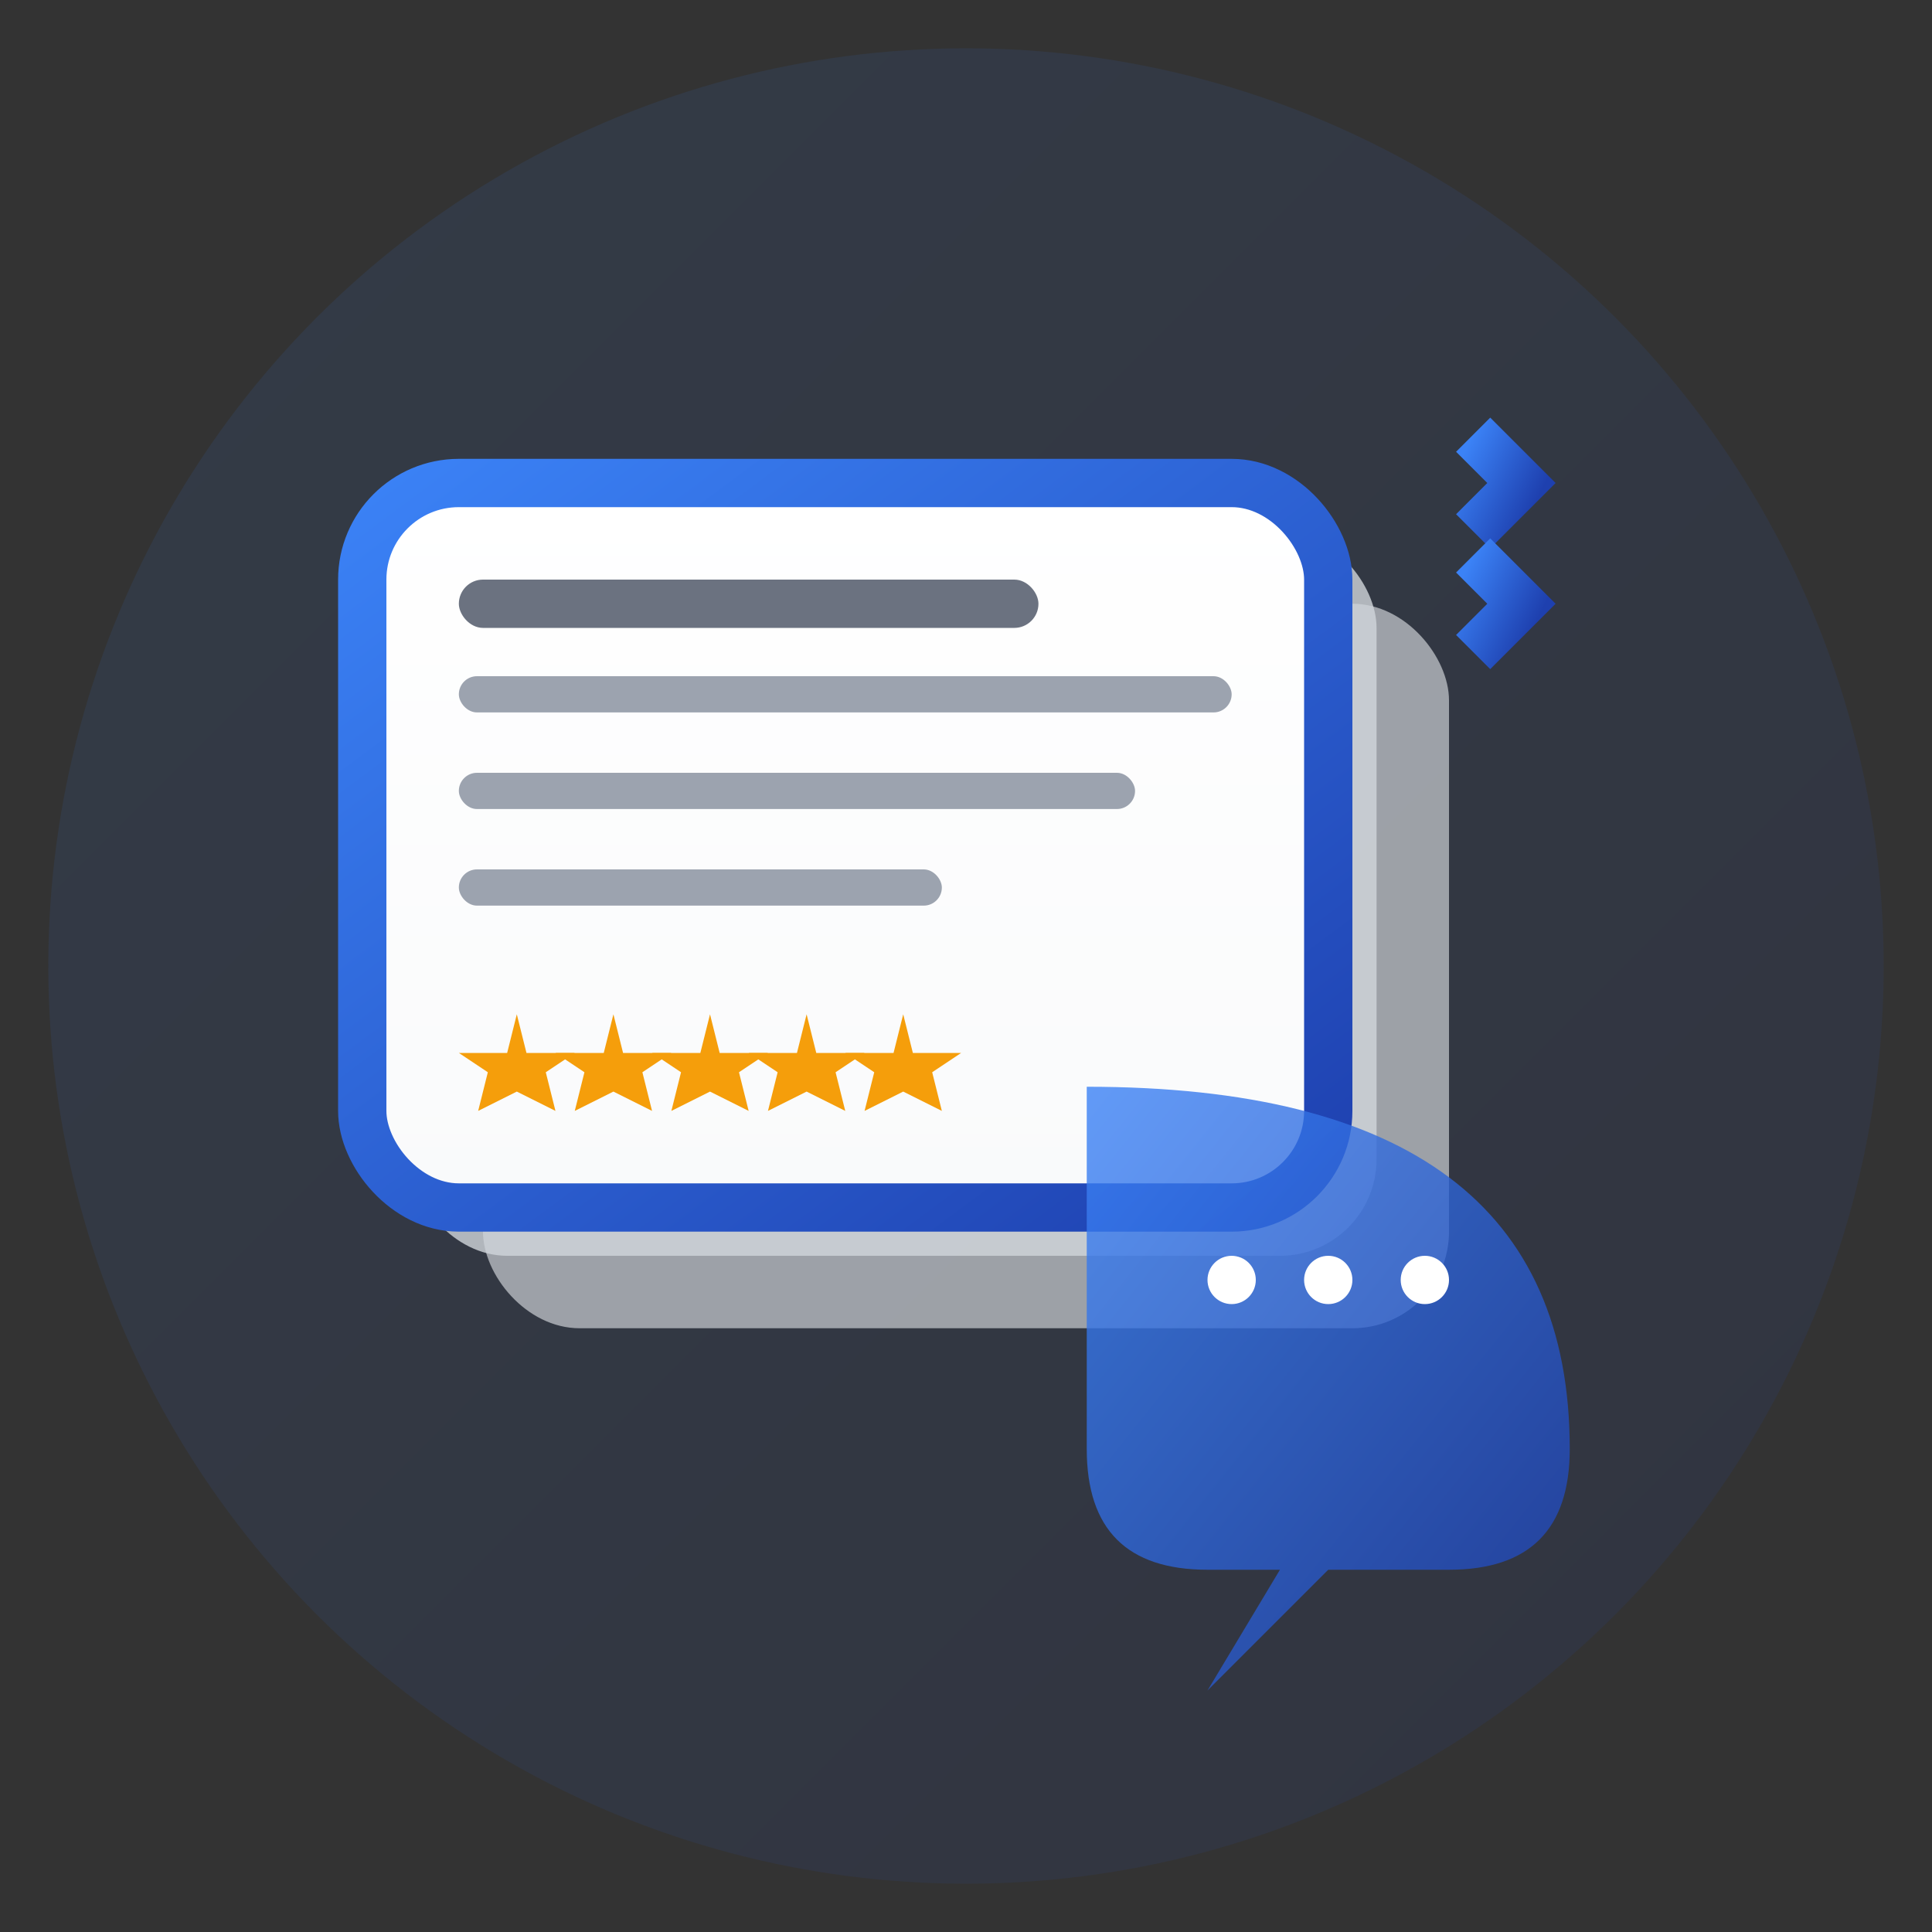<svg width="80" height="80" viewBox="0 0 80 80" fill="none" xmlns="http://www.w3.org/2000/svg">
  <rect x="0" y="0" width="80" height="80" fill="#333333" stroke="none"/>
  <defs>
    <linearGradient id="reviewsGradient" x1="0%" y1="0%" x2="100%" y2="100%">
      <stop offset="0%" style="stop-color:#3B82F6"/>
      <stop offset="100%" style="stop-color:#1E40AF"/>
    </linearGradient>
    <linearGradient id="cardGradient" x1="0%" y1="0%" x2="0%" y2="100%">
      <stop offset="0%" style="stop-color:#FFFFFF"/>
      <stop offset="100%" style="stop-color:#F9FAFB"/>
    </linearGradient>
  </defs>
  
  <!-- Main container circle -->
  <circle cx="40" cy="40" r="38" fill="url(#reviewsGradient)" opacity="0.1"/>
  
  <!-- Review cards stack -->
  <g transform="translate(15, 20)">
    <!-- Back card -->
    <rect x="5" y="5" width="40" height="30" rx="4" fill="#E5E7EB" opacity="0.6"/>
    
    <!-- Middle card -->
    <rect x="2" y="2" width="40" height="30" rx="4" fill="#D1D5DB" opacity="0.8"/>
    
    <!-- Front card -->
    <rect x="0" y="0" width="40" height="30" rx="4" fill="url(#cardGradient)" stroke="url(#reviewsGradient)" stroke-width="2"/>
    
    <!-- Text lines in front card -->
    <rect x="4" y="4" width="24" height="2" rx="1" fill="#6B7280"/>
    <rect x="4" y="8" width="32" height="1.5" rx="0.75" fill="#9CA3AF"/>
    <rect x="4" y="12" width="28" height="1.5" rx="0.75" fill="#9CA3AF"/>
    <rect x="4" y="16" width="20" height="1.5" rx="0.75" fill="#9CA3AF"/>
    
    <!-- Star rating -->
    <g transform="translate(4, 22)" fill="#F59E0B">
      <polygon points="3,0 3.5,2 6,2 4.5,3 5,5 3,4 1,5 1.5,3 0,2 2.5,2" transform="scale(0.8)"/>
      <polygon points="8,0 8.5,2 11,2 9.5,3 10,5 8,4 6,5 6.5,3 5,2 7.5,2" transform="scale(0.8)"/>
      <polygon points="13,0 13.5,2 16,2 14.5,3 15,5 13,4 11,5 11.5,3 10,2 12.5,2" transform="scale(0.8)"/>
      <polygon points="18,0 18.5,2 21,2 19.5,3 20,5 18,4 16,5 16.5,3 15,2 17.5,2" transform="scale(0.8)"/>
      <polygon points="23,0 23.5,2 26,2 24.5,3 25,5 23,4 21,5 21.5,3 20,2 22.5,2" transform="scale(0.8)"/>
    </g>
  </g>
  
  <!-- Speech bubble -->
  <g transform="translate(45, 45)">
    <path d="M0 0 Q20 0 20 15 Q20 20 15 20 L10 20 L5 25 L8 20 L5 20 Q0 20 0 15 Z" fill="url(#reviewsGradient)" opacity="0.8"/>
    <circle cx="6" cy="8" r="1" fill="white"/>
    <circle cx="10" cy="8" r="1" fill="white"/>
    <circle cx="14" cy="8" r="1" fill="white"/>
  </g>
  
  <!-- Management arrows -->
  <g transform="translate(55, 15)" stroke="url(#reviewsGradient)" stroke-width="2" fill="none">
    <path d="M0 5 L8 5"/>
    <path d="M6 3 L8 5 L6 7"/>
    <path d="M0 10 L8 10"/>
    <path d="M6 8 L8 10 L6 12"/>
  </g>
</svg>
